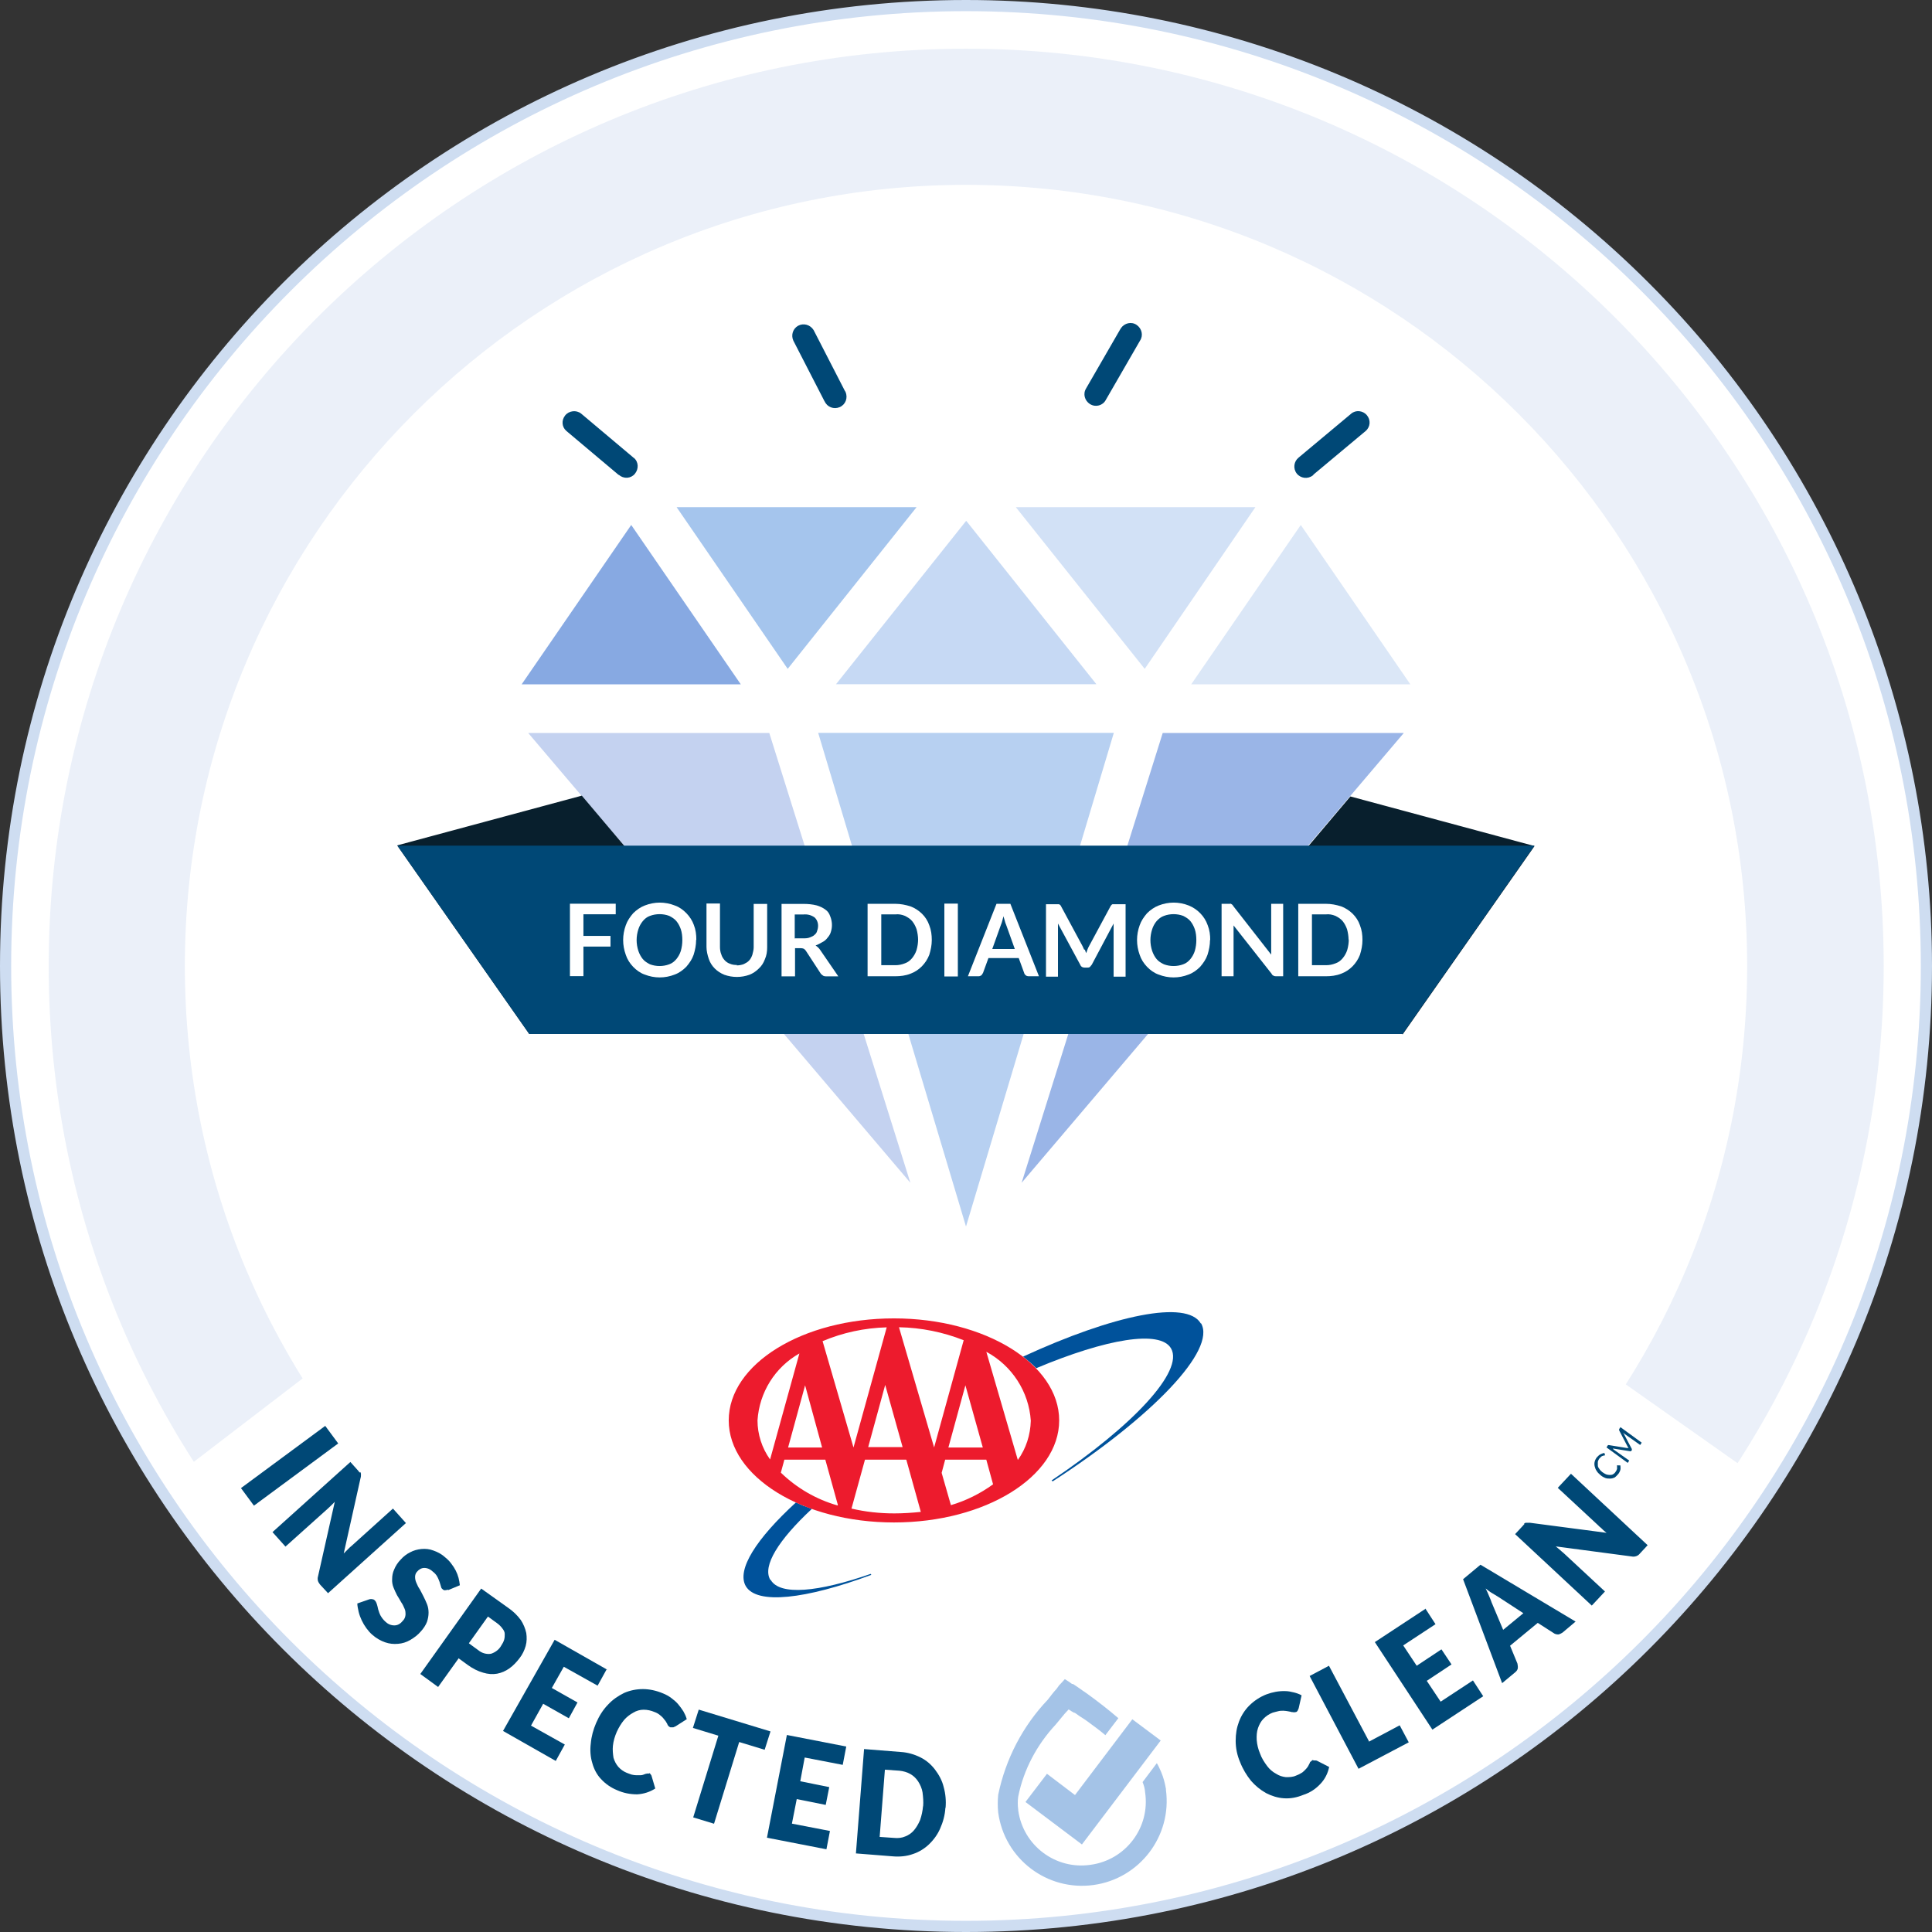 <?xml version="1.0" encoding="UTF-8"?>
<svg id="Group_4974" data-name="Group 4974" xmlns="http://www.w3.org/2000/svg" width="192" height="192" viewBox="0 0 192 192">
  <rect x="0" y="0" width="192" height="192" fill="#333333" stroke="none"/>
  <defs>
    <style>
      .cls-1 {
        fill: #081f2d;
      }

      .cls-2 {
        fill: #d2e1f6;
      }

      .cls-3 {
        fill: #dbe7f7;
      }

      .cls-4 {
        fill: #87a9e2;
      }

      .cls-5 {
        fill: #a4c3e7;
      }

      .cls-6 {
        fill: #ceddf1;
      }

      .cls-7 {
        fill: #9ab5e7;
      }

      .cls-8 {
        fill: #dee7f5;
      }

      .cls-9 {
        fill: #ed1b2d;
      }

      .cls-10 {
        fill: #004876;
      }

      .cls-11 {
        fill: #a5c5ed;
      }

      .cls-12 {
        fill: #fff;
      }

      .cls-13 {
        fill: #c4d2f0;
      }

      .cls-14 {
        opacity: .62;
      }

      .cls-15 {
        fill: #c6d9f4;
      }

      .cls-16 {
        fill: #b7d0f1;
      }

      .cls-17 {
        fill: #00529b;
      }
    </style>
  </defs>
  <g id="Group_4973" data-name="Group 4973">
    <g id="Group_4972" data-name="Group 4972">
      <g id="Group_4971" data-name="Group 4971">
        <path id="Path_30991" data-name="Path 30991" class="cls-12" d="M96.04,191.46C43.33,191.46.58,148.74.58,96.04.54,43.3,43.26.58,96,.58s95.46,42.72,95.46,95.42h0c0,52.74-42.72,95.46-95.42,95.46"/>
        <path id="Path_30992" data-name="Path 30992" class="cls-6" d="M96,1.11c52.42,0,94.89,42.49,94.89,94.89s-42.49,94.89-94.89,94.89S1.11,148.42,1.11,96h0C1.11,43.58,43.58,1.11,96,1.11M96,0C42.97,0,0,42.97,0,96s42.97,96,96,96,96-42.97,96-96c0-25.48-10.12-49.88-28.13-67.87C145.88,10.12,121.48,0,96,0"/>
        <g id="Group_4970" data-name="Group 4970" class="cls-14">
          <g id="Group_4969" data-name="Group 4969">
            <g id="Group_4968" data-name="Group 4968">
              <path id="Path_30993" data-name="Path 30993" class="cls-8" d="M96,4.84C45.64,4.84,4.84,45.66,4.84,96.04s40.84,91.16,91.2,91.16,91.16-40.84,91.16-91.2S146.36,4.84,96,4.84h0M96,173.63c-42.87,0-77.63-34.79-77.63-77.63S53.15,18.37,96,18.37s77.63,34.75,77.63,77.63-34.75,77.63-77.63,77.63h0"/>
            </g>
          </g>
        </g>
        <path id="Path_30994" data-name="Path 30994" class="cls-12" d="M18.85,145.59l73.82-56.58,80.49,56.74s-18.34,43.24-77.09,42.87c-56.22-.35-77.18-43.05-77.18-43.05"/>
        <rect id="Rectangle_2722" data-name="Rectangle 2722" class="cls-10" x="23.58" y="144.58" width="10.41" height="2.17" transform="translate(-80.9 45.58) rotate(-36.44)"/>
        <path id="Path_30995" data-name="Path 30995" class="cls-10" d="M35.81,146.3s.06.1.06.15v.19s0,.15-.04.25l-1.67,7.49s.29-.29.42-.42.25-.25.38-.35l4.09-3.69,1.29,1.44-7.74,6.97-.77-.83s-.19-.23-.23-.38c-.04-.15-.04-.33,0-.44l1.67-7.43s-.25.25-.38.38-.25.23-.35.33l-4.17,3.74-1.29-1.44,7.74-6.97.77.86s.1.13.15.19"/>
        <path id="Path_30996" data-name="Path 30996" class="cls-10" d="M44.54,157.98s-.23.06-.33.06-.19-.06-.25-.13c-.1-.06-.13-.19-.15-.29l-.13-.42c-.06-.15-.13-.35-.23-.52-.1-.19-.25-.35-.42-.48-.23-.23-.54-.38-.86-.38-.29,0-.54.15-.73.38-.13.13-.19.33-.19.52s.04.38.13.58c.1.23.19.44.33.63.13.23.25.48.38.73.13.25.25.52.35.77s.15.54.15.83c0,.33-.06.61-.15.9-.13.35-.35.67-.61.96-.29.35-.67.63-1.06.86s-.81.35-1.21.38c-.44.04-.86,0-1.29-.15-.44-.15-.9-.42-1.25-.73-.23-.19-.42-.42-.61-.67-.35-.48-.63-1.06-.77-1.63-.06-.29-.13-.58-.13-.83l1.21-.42s.19-.04.29,0c.1,0,.19.06.25.13.1.1.15.23.19.35.04.15.1.33.13.52.06.19.13.42.23.61.13.23.29.44.48.61.23.23.54.38.9.38s.63-.19.86-.48c.15-.15.23-.35.25-.58,0-.19,0-.42-.1-.61-.1-.23-.19-.44-.33-.63-.13-.23-.25-.44-.42-.71-.13-.25-.25-.52-.35-.77s-.15-.54-.13-.83c0-.33.06-.63.19-.92.15-.38.38-.73.67-1.02.25-.29.58-.54.92-.71.35-.19.73-.29,1.11-.33.42-.04.83,0,1.21.15.44.15.86.38,1.21.71.23.19.42.38.58.61.33.42.58.9.71,1.4.06.23.1.48.13.73l-1.15.48-.06-.06h.04Z"/>
        <path id="Path_30997" data-name="Path 30997" class="cls-10" d="M45.56,164.83l-2.02,2.82-1.77-1.29,6.05-8.49,2.69,1.92c.48.33.9.73,1.25,1.21.25.38.44.83.54,1.29.06.42.06.86-.06,1.29-.13.44-.33.86-.61,1.21-.29.38-.61.73-1.02,1.02-.35.25-.77.44-1.21.52s-.92.04-1.38-.1c-.54-.15-1.06-.42-1.54-.77l-.92-.67v.04h0ZM46.62,163.33l.92.67c.35.29.81.42,1.25.35.42-.13.81-.42,1.02-.81.13-.19.23-.38.29-.58s.06-.38.06-.58-.1-.38-.23-.54c-.13-.19-.33-.38-.52-.52l-.92-.67-1.92,2.69.04-.04.02.02Z"/>
        <path id="Path_30998" data-name="Path 30998" class="cls-10" d="M60.29,165.89l-.9,1.63-3.36-1.88-1.19,2.11,2.55,1.44-.86,1.57-2.55-1.44-1.21,2.17,3.36,1.88-.9,1.63-5.24-2.98,5.13-9.06,5.24,2.98s-.06-.06-.06-.06Z"/>
        <path id="Path_30999" data-name="Path 30999" class="cls-10" d="M64.51,176.2s.1.06.13.1.06.1.1.15l.38,1.29c-.54.35-1.15.54-1.79.58-.71,0-1.38-.13-2.02-.42-.61-.25-1.15-.63-1.59-1.11-.42-.44-.71-1.02-.86-1.59-.19-.61-.23-1.29-.15-1.92.06-.71.25-1.4.54-2.07.29-.67.67-1.29,1.19-1.82.44-.48,1-.86,1.59-1.15.58-.25,1.21-.38,1.86-.38s1.34.15,1.98.42c.33.13.61.29.86.48s.48.38.67.61.35.44.52.71c.13.23.25.48.33.77l-1.11.71s-.15.06-.23.1h-.29s-.13-.06-.19-.13c-.06-.06-.1-.13-.13-.23l-.15-.25s-.15-.19-.23-.29c-.1-.13-.23-.23-.35-.33-.15-.13-.35-.23-.52-.29-.35-.15-.71-.23-1.09-.23-.35,0-.71.1-1.02.29-.35.19-.67.44-.92.73-.29.35-.54.77-.73,1.19-.19.44-.33.9-.38,1.38-.04.38,0,.81.06,1.19.1.33.25.63.48.9.23.25.48.44.81.58.15.06.33.13.52.19.15.04.33.06.44.06h.44c.15,0,.33-.06.48-.13.06,0,.13-.04.19-.04h.19"/>
        <path id="Path_31000" data-name="Path 31000" class="cls-10" d="M76.57,172.07l-.58,1.82-2.53-.77-2.5,8.12-2.07-.63,2.5-8.12-2.53-.77.58-1.82s7.14,2.17,7.14,2.17Z"/>
        <path id="Path_31001" data-name="Path 31001" class="cls-10" d="M84.1,173.57l-.35,1.82-3.78-.73-.44,2.36,2.88.58-.35,1.77-2.88-.58-.48,2.44,3.78.73-.35,1.82-5.91-1.15,1.98-10.21,5.91,1.15h-.02Z"/>
        <path id="Path_31002" data-name="Path 31002" class="cls-10" d="M93.95,179.67c-.04.71-.23,1.4-.52,2.05-.25.58-.63,1.11-1.11,1.57-.44.42-1,.77-1.59.96-.63.23-1.34.29-2.02.23l-3.65-.29.81-10.37,3.65.29c.67.04,1.34.23,1.96.54.58.29,1.06.71,1.44,1.21s.71,1.09.86,1.73c.19.67.25,1.38.19,2.07M91.74,179.52c.04-.48,0-.92-.06-1.4-.06-.38-.23-.77-.44-1.09-.19-.29-.44-.54-.77-.73s-.71-.29-1.09-.33l-1.44-.1-.52,6.68,1.44.1c.38.04.77,0,1.11-.15.33-.13.63-.33.86-.61.25-.29.44-.63.61-1.02.15-.44.25-.9.29-1.38"/>
        <path id="Path_31003" data-name="Path 31003" class="cls-10" d="M130.56,174.95h.15s.13,0,.19.04l1.19.61c-.13.63-.42,1.21-.86,1.67-.48.52-1.06.9-1.73,1.11-.61.25-1.25.38-1.92.33-.61-.04-1.21-.23-1.77-.52-.58-.33-1.06-.73-1.48-1.21-.44-.54-.83-1.19-1.09-1.86-.29-.67-.44-1.4-.44-2.11s.1-1.31.33-1.92.58-1.15,1.02-1.59c.48-.48,1.06-.86,1.69-1.11.61-.23,1.25-.35,1.88-.33.29,0,.58.06.86.13.25.06.52.15.77.29l-.29,1.29s-.06.15-.1.23c-.06.1-.13.15-.23.15-.06,0-.15.04-.23,0-.1,0-.15,0-.25-.04l-.33-.06s-.25-.04-.38-.04c-.15,0-.33,0-.48.04-.19.04-.38.1-.58.15-.35.13-.67.35-.92.61-.25.25-.42.58-.54.92-.13.38-.15.77-.13,1.19.04.48.15.92.33,1.34.15.44.42.86.71,1.25.25.33.54.58.9.77.29.19.61.29.96.33.33,0,.67,0,1-.15.15-.06.33-.13.48-.23.13-.06.25-.15.38-.29.1-.1.23-.23.29-.33.1-.13.15-.29.23-.42,0-.06.06-.13.13-.15.04-.06.1-.1.15-.13"/>
        <path id="Path_31004" data-name="Path 31004" class="cls-10" d="M136.03,173.09l3.07-1.63.9,1.69-4.99,2.63-4.86-9.22,1.92-1.02,3.97,7.49v.06h-.02Z"/>
        <path id="Path_31005" data-name="Path 31005" class="cls-10" d="M141.64,159.84l1.02,1.57-3.21,2.11,1.34,2.02,2.46-1.63,1,1.5-2.46,1.63,1.38,2.07,3.21-2.11,1.02,1.57-5.05,3.32-5.72-8.7,5.05-3.32s-.04-.04-.04-.04Z"/>
        <path id="Path_31006" data-name="Path 31006" class="cls-10" d="M156.58,161.15l-1.29,1.09s-.29.19-.44.19-.33-.04-.44-.13l-1.59-1.02-2.75,2.27.73,1.77s.06.29.04.44c0,.15-.13.33-.25.42l-1.31,1.09-3.88-10.33,1.73-1.44,9.47,5.66-.02-.02ZM149.41,161.95l1.98-1.63-2.5-1.63-.58-.35c-.23-.13-.44-.29-.67-.48.13.25.25.52.35.77.1.23.19.44.25.63l1.15,2.73v-.04h.02Z"/>
        <path id="Path_31007" data-name="Path 31007" class="cls-10" d="M151.45,151.43s.1-.06.15-.1h.44l7.62,1s-.33-.25-.44-.38-.29-.23-.38-.35l-4.03-3.74,1.31-1.4,7.62,7.1-.77.83c-.19.25-.52.35-.81.29l-7.55-1,.42.35s.25.23.38.33l4.09,3.8-1.31,1.4-7.62-7.1.77-.83s.1-.13.15-.15"/>
        <path id="Path_31008" data-name="Path 31008" class="cls-10" d="M160.8,145.63h.23s.04.33,0,.44c-.04.15-.13.33-.23.44s-.23.25-.35.33c-.13.06-.29.1-.44.1s-.33,0-.48-.06-.33-.15-.48-.29-.29-.25-.38-.42c-.1-.13-.15-.29-.19-.44s-.04-.33,0-.48.13-.33.23-.44.23-.23.35-.29.25-.1.38-.13l.06.19v.06h-.1l-.1.04s-.06,0-.1.04c-.04,0-.1.06-.13.1l-.13.13s-.13.19-.15.33v.35c0,.13.06.23.15.35.15.25.42.42.67.54.13.04.23.06.35.06.1,0,.23,0,.33-.06s.19-.13.25-.23c.04-.06.06-.1.1-.15,0-.04.04-.1.06-.15v-.38"/>
        <path id="Path_31009" data-name="Path 31009" class="cls-10" d="M161.76,143.9h.1l-.06-.06-.06-.1-.83-1.59v-.13l.13-.19,2.11,1.54-.15.23-1.57-1.11-.06-.06-.06-.06.86,1.63v.13h0s-.1.1-.13.1l-1.82-.29h.06l.06.1,1.57,1.11-.15.23-2.11-1.54.13-.19s0-.04.04-.04h.06l1.79.29h.1"/>
        <path id="Path_31010" data-name="Path 31010" class="cls-5" d="M114.95,175.24l-1.4,1.86c.13.33.23.67.25,1.02.52,3.49-1.92,6.72-5.41,7.2-3.49.52-6.72-1.92-7.2-5.41h0v-.06c-.06-.44-.06-.9,0-1.31.54-2.69,1.86-5.15,3.71-7.14.23-.25.42-.52.67-.81.06-.06.13-.15.19-.23h0c.15-.15.29-.33.44-.48.15.1.35.23.54.33h.06c.25.15.44.33.71.48l.38.25c.71.52,1.38,1,1.96,1.5l1.29-1.69c-1-.86-2.05-1.67-3.11-2.44l-.48-.33c-.33-.23-.58-.42-.92-.63h-.1c-.23-.19-.48-.33-.71-.48-.19.23-.38.42-.58.63h0s-.15.23-.25.35c-.33.35-.58.71-.86,1.06-2.5,2.63-4.19,5.89-4.93,9.45-.06.58-.06,1.19,0,1.77.63,4.61,4.86,7.83,9.47,7.2,4.57-.63,7.81-4.84,7.2-9.45v-.1c-.1-.58-.25-1.15-.48-1.69-.13-.29-.25-.58-.42-.86"/>
        <path id="Path_31011" data-name="Path 31011" class="cls-5" d="M104.06,176.26l-2.15,2.82,5.61,4.22,7.83-10.33-2.82-2.11-5.7,7.53-2.78-2.11.02-.02Z"/>
        <path id="Path_31012" data-name="Path 31012" class="cls-17" d="M119.33,131.52c-1.38-2.36-8.64-.86-17.66,3.3.44.35.9.73,1.31,1.15,6.95-2.92,12.33-3.84,13.4-1.96,1.29,2.25-3.78,7.68-11.87,13.11l.1.1c9.93-6.43,16.28-13.06,14.75-15.71"/>
        <path id="Path_31013" data-name="Path 31013" class="cls-17" d="M76.55,157c-.81-1.38.83-3.97,4.13-7.05-.25-.1-.52-.19-.77-.29h-.04c-.25-.13-.52-.23-.77-.35-3.94,3.61-5.91,6.68-4.99,8.31,1.09,1.88,5.95,1.31,12.48-1.11l-.06-.1c-5.22,1.82-9.02,2.17-9.93.61"/>
        <path id="Path_31014" data-name="Path 31014" class="cls-9" d="M79.45,134.5c-2.44,1.38-3.99,3.88-4.17,6.66,0,1.38.44,2.75,1.25,3.88l2.92-10.56v.04-.02ZM90.05,145.06h-4.09l-1.34,4.86c1.4.33,2.82.48,4.26.48.86,0,1.77-.06,2.63-.15l-1.44-5.18h-.02ZM83.27,149.57l-1.25-4.51h-4.07l-.35,1.29c1.59,1.54,3.51,2.65,5.63,3.26h0l.04-.04ZM98.02,145.06h-4.09l-.35,1.31.92,3.21c1.5-.44,2.92-1.15,4.19-2.07l-.67-2.44ZM97.67,143.85l-1.73-6.18-1.69,6.18h3.42ZM101.15,145.09c.83-1.15,1.25-2.5,1.29-3.9-.19-2.88-1.86-5.47-4.42-6.85l3.13,10.75ZM81.7,143.85l-1.69-6.18-1.69,6.18h3.4-.02ZM92.83,143.85l2.94-10.66c-2.05-.81-4.22-1.25-6.43-1.29l3.49,11.94h0ZM87.97,137.63l-1.69,6.18h3.42s-1.73-6.18-1.73-6.18ZM81.75,133.29l3.07,10.56h0l3.3-11.94c-2.21.06-4.36.52-6.39,1.38M72.42,141.16c0-5.61,7.35-10.14,16.42-10.14s16.42,4.55,16.42,10.14-7.35,10.14-16.42,10.14-16.42-4.55-16.42-10.14"/>
        <path id="Path_31015" data-name="Path 31015" class="cls-7" d="M101.53,117.54l37.98-44.7h-23.96s-14.02,44.7-14.02,44.7Z"/>
        <path id="Path_31016" data-name="Path 31016" class="cls-13" d="M90.47,117.54l-37.98-44.7h23.96l14.02,44.7Z"/>
        <path id="Path_31017" data-name="Path 31017" class="cls-2" d="M124.76,50.4h-23.81l12.81,16.07,11-16.07Z"/>
        <path id="Path_31018" data-name="Path 31018" class="cls-11" d="M67.24,50.4h23.85l-12.81,16.07s-11.04-16.07-11.04-16.07Z"/>
        <path id="Path_31019" data-name="Path 31019" class="cls-3" d="M140.16,68.01l-10.89-15.84-10.89,15.84h21.77Z"/>
        <path id="Path_31020" data-name="Path 31020" class="cls-4" d="M51.84,68.01l10.89-15.84,10.89,15.84h-21.77Z"/>
        <path id="Path_31021" data-name="Path 31021" class="cls-15" d="M96,51.78l-12.92,16.22h25.88l-12.92-16.22s-.04,0-.04,0Z"/>
        <path id="Path_31022" data-name="Path 31022" class="cls-16" d="M96,72.83h-14.69l14.69,49.06,14.69-49.06h-14.69Z"/>
        <path id="Path_31023" data-name="Path 31023" class="cls-10" d="M81.95,39.88c.25.58.92.83,1.5.58.58-.25.83-.92.58-1.5,0-.04-.04-.06-.06-.1h0l-3.11-6.05c-.33-.54-1-.73-1.54-.44-.52.29-.73.92-.48,1.48l3.11,6.05v-.02Z"/>
        <path id="Path_31024" data-name="Path 31024" class="cls-10" d="M108.35,40.17c.54.33,1.25.13,1.54-.42l3.4-5.89c.35-.52.19-1.21-.33-1.57s-1.21-.19-1.57.33c0,.04-.04.06-.06.1l-3.4,5.89c-.33.54-.13,1.21.38,1.54,0,0,.04.04.04.04Z"/>
        <path id="Path_31025" data-name="Path 31025" class="cls-10" d="M61.5,47.19c.48.42,1.19.38,1.59-.1s.38-1.19-.1-1.59c0,0-.04,0-.06-.04l-5.18-4.36c-.48-.38-1.21-.29-1.59.19s-.33,1.15.13,1.54l5.18,4.36h.04-.02Z"/>
        <path id="Path_31026" data-name="Path 31026" class="cls-10" d="M130.5,47.19l5.22-4.36c.48-.42.52-1.11.1-1.59-.38-.44-1.09-.52-1.54-.13h0l-5.22,4.36c-.48.38-.58,1.09-.19,1.59.38.48,1.09.58,1.59.19,0,0,.04,0,.06-.04"/>
        <path id="Path_31027" data-name="Path 31027" class="cls-1" d="M127.97,86.44l11.42,16.36,13.11-18.72-18.3-4.93-6.2,7.33-.04-.04Z"/>
        <path id="Path_31028" data-name="Path 31028" class="cls-1" d="M39.49,84.04l13.11,18.72,11.42-16.36-6.2-7.33-18.3,4.93-.04.04Z"/>
        <path id="Path_31029" data-name="Path 31029" class="cls-10" d="M39.49,84.04l13.11,18.72h86.78l13.11-18.72H39.49Z"/>
        <path id="Path_31030" data-name="Path 31030" class="cls-12" d="M69.18,93.41c0,.52-.1,1-.25,1.48-.15.44-.42.83-.73,1.19-.33.33-.71.61-1.15.77-.96.38-2.02.38-2.98,0-.44-.15-.83-.44-1.15-.77-.33-.35-.58-.73-.73-1.19-.35-.96-.35-1.98,0-2.94.15-.44.42-.83.73-1.19.33-.33.73-.61,1.15-.77.48-.19,1-.29,1.5-.29s1.02.1,1.5.29c.44.15.83.44,1.15.77s.58.73.73,1.15c.19.48.25.96.25,1.48M67.81,93.41c0-.35-.04-.73-.15-1.06-.1-.29-.25-.58-.44-.81s-.44-.38-.71-.52c-.61-.23-1.31-.23-1.92,0-.29.1-.52.29-.71.52s-.35.52-.44.81c-.23.71-.23,1.44,0,2.15.1.29.25.58.44.81s.44.38.71.52c.61.23,1.31.23,1.92,0,.29-.1.52-.29.71-.52s.35-.52.44-.81c.1-.35.15-.71.15-1.06"/>
        <path id="Path_31031" data-name="Path 31031" class="cls-12" d="M73.21,95.94c.23,0,.48-.04.71-.13.19-.1.38-.19.52-.35.15-.15.25-.35.33-.58.06-.25.13-.48.13-.73v-4.32h1.34v4.32c0,.42-.06.81-.23,1.19-.13.35-.33.67-.61.92-.25.25-.58.48-.92.61-.81.29-1.69.29-2.5,0-.71-.29-1.29-.83-1.54-1.57-.13-.38-.23-.81-.23-1.19v-4.32h1.34v4.32c0,.25.04.52.13.73.06.23.19.42.33.58.13.15.33.29.52.35.23.1.44.13.71.13"/>
        <path id="Path_31032" data-name="Path 31032" class="cls-12" d="M79.01,94.21v2.82h-1.34v-7.2h2.21c.42,0,.86.04,1.29.15.33.1.61.23.86.42.23.15.38.38.48.67.19.48.23,1.02.06,1.54-.06.23-.19.42-.33.58-.13.19-.33.35-.52.44-.23.13-.44.25-.67.33.15.1.33.25.44.42l1.82,2.65h-1.21s-.19,0-.29-.06-.15-.13-.23-.19l-1.5-2.3s-.1-.13-.19-.19c-.1-.04-.19-.06-.29-.06h-.61l.02-.02ZM79.01,93.25h.83c.23,0,.44,0,.67-.1.15-.06.33-.13.44-.25.13-.1.23-.25.25-.38.06-.15.1-.33.1-.52,0-.33-.13-.63-.35-.83-.33-.23-.71-.33-1.11-.29h-.86v2.4s.04-.04.04-.04Z"/>
        <path id="Path_31033" data-name="Path 31033" class="cls-12" d="M92.6,93.41c0,.52-.1,1-.25,1.48-.33.86-1.02,1.57-1.88,1.88-.48.19-1,.25-1.5.25h-2.75v-7.2h2.75c.52,0,1.02.1,1.5.25.42.15.83.42,1.15.73s.58.71.73,1.15c.19.48.25.96.25,1.48M91.24,93.41c0-.35-.06-.73-.15-1.06-.1-.29-.25-.58-.44-.81s-.44-.38-.71-.52c-.33-.13-.63-.19-.96-.15h-1.4v5.05h1.4c.33,0,.63-.06.96-.19.29-.1.52-.29.71-.52s.35-.52.44-.81c.1-.35.15-.71.15-1.06"/>
        <rect id="Rectangle_2723" data-name="Rectangle 2723" class="cls-12" x="93.85" y="89.8" width="1.34" height="7.24"/>
        <path id="Path_31034" data-name="Path 31034" class="cls-12" d="M103.24,97.02h-1.02s-.19,0-.29-.1c-.06-.06-.13-.13-.15-.23l-.54-1.48h-3.01l-.54,1.48s-.1.15-.15.23c-.1.06-.19.1-.29.1h-1.06l2.84-7.2h1.38l2.84,7.2h-.02ZM98.55,94.31h2.3l-.86-2.4s-.1-.23-.13-.38-.1-.29-.13-.48c-.04.15-.1.33-.13.48s-.1.29-.13.38l-.86,2.4h-.06.02Z"/>
        <path id="Path_31035" data-name="Path 31035" class="cls-12" d="M107.81,94.37l.13.35s.1-.23.13-.35c.04-.13.1-.23.15-.33l2.15-3.99s.06-.1.1-.13c0,0,.06-.06.1-.06h1.29v7.2h-1.19v-5.28l-2.17,4.09s-.13.15-.19.23c-.1.06-.19.06-.29.06h-.19s-.19,0-.29-.06-.15-.13-.19-.23l-2.21-4.09v5.28h-1.19v-7.2h1.29s.06.04.1.06.06.06.1.13l2.15,3.99s.1.23.15.33"/>
        <path id="Path_31036" data-name="Path 31036" class="cls-12" d="M120.25,93.41c0,.52-.1,1-.25,1.48-.15.44-.42.83-.73,1.19-.33.33-.71.61-1.15.77-.96.38-2.02.38-2.98,0-.44-.15-.83-.44-1.15-.77-.33-.35-.58-.73-.73-1.19-.35-.96-.35-1.98,0-2.94.15-.44.42-.83.73-1.19.33-.33.73-.61,1.15-.77.48-.19,1-.29,1.5-.29s1.02.1,1.5.29c.86.35,1.57,1.06,1.88,1.96.19.48.25.96.25,1.48M118.89,93.41c0-.35-.04-.73-.15-1.06-.1-.29-.25-.58-.44-.81s-.44-.38-.71-.52c-.61-.23-1.31-.23-1.92,0-.29.1-.52.29-.73.52-.19.23-.35.52-.44.81-.23.71-.23,1.44,0,2.15.1.29.25.58.44.81s.44.38.73.52c.61.23,1.31.23,1.92,0,.29-.1.52-.29.71-.52s.35-.52.44-.81c.1-.35.15-.71.15-1.06"/>
        <path id="Path_31037" data-name="Path 31037" class="cls-12" d="M122.25,89.8s.06,0,.1.04c.04,0,.06.04.1.06s.06.06.1.13l3.78,4.84v-5.05h1.19v7.2h-.71s-.19,0-.25-.06c-.1-.04-.15-.1-.19-.19l-3.78-4.8v5.05h-1.19v-7.2h.86"/>
        <path id="Path_31038" data-name="Path 31038" class="cls-12" d="M135.4,93.41c0,.52-.1,1-.25,1.48-.33.86-1.02,1.57-1.88,1.88-.48.19-1,.25-1.5.25h-2.75v-7.2h2.75c.52,0,1.02.1,1.5.25.42.15.83.42,1.15.73.33.33.58.71.73,1.15.19.48.25.96.25,1.48M134.02,93.41c0-.35-.06-.73-.15-1.06-.1-.29-.25-.58-.44-.81-.19-.23-.44-.38-.71-.52-.33-.13-.63-.19-.96-.15h-1.38v5.05h1.4c.33,0,.63-.06.96-.19.29-.1.52-.29.71-.52s.35-.52.44-.81c.1-.35.15-.71.15-1.06"/>
        <path id="Path_31039" data-name="Path 31039" class="cls-12" d="M61.19,89.8v1.06h-3.21v2.15h2.69v1.06h-2.69v2.94h-1.34v-7.2s4.55,0,4.55,0Z"/>
      </g>
    </g>
  </g>
</svg>